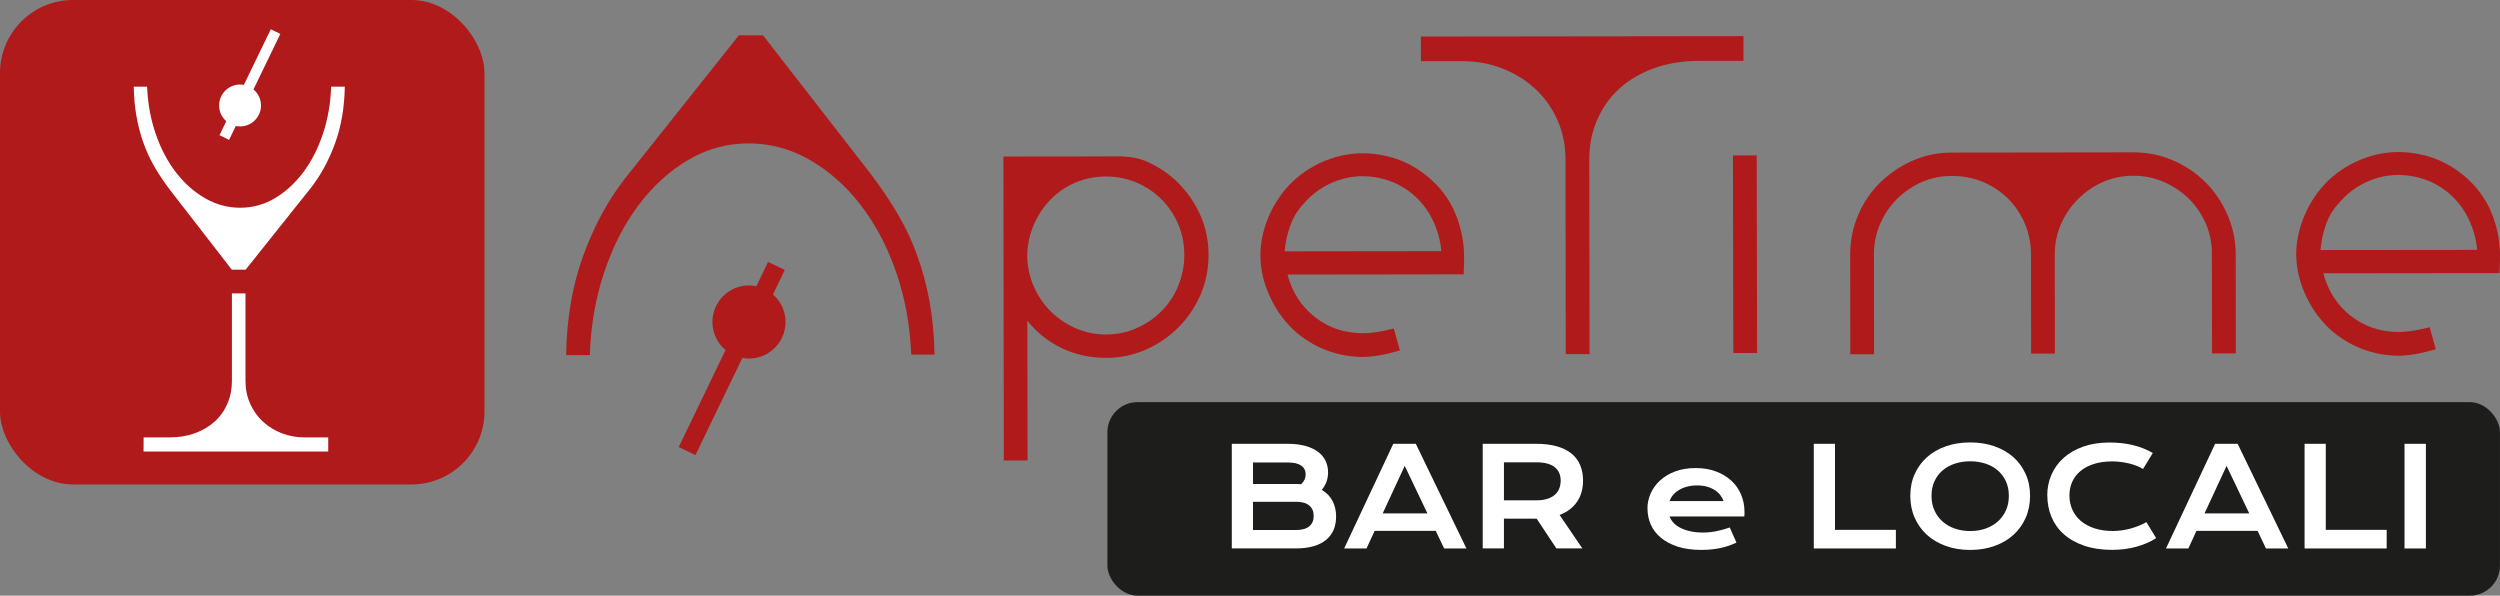 <?xml version="1.0" encoding="UTF-8"?>
<svg id="Livello_1" data-name="Livello 1" xmlns="http://www.w3.org/2000/svg" viewBox="0 0 625.79 149.1">
  <rect x="0" y="0" width="625.79" height="149.1" fill="#808080" stroke="none"/>
  <defs>
    <style>
      .cls-1 {
        fill: #1d1d1b;
      }

      .cls-1, .cls-2, .cls-3 {
        stroke-width: 0px;
      }

      .cls-2 {
        fill: #b01a1a;
      }

      .cls-3 {
        fill: #fff;
      }
    </style>
  </defs>
  <rect class="cls-1" x="277.2" y="100.66" width="348.58" height="48.44" rx="7.54" ry="7.54"/>
  <g>
    <path class="cls-2" d="m276.83,39.13c3.5,0,6.8-.13,9.91,1.18,3.13,1.32,5.83,3.14,8.18,5.47,2.33,2.33,4.18,5.04,5.56,8.12,1.35,3.06,2.04,6.36,2.04,9.85,0,3.58-.67,6.92-2.01,10.04-1.37,3.11-3.21,5.84-5.54,8.17-2.33,2.34-5.04,4.19-8.16,5.56-3.11,1.37-6.4,2.05-9.91,2.05-4.05,0-7.77-.8-11.15-2.44-3.39-1.63-6.25-3.92-8.59-6.86l.06,34.99h-5.95s-.1-76.08-.1-76.08l25.67-.03Zm.05,44.59c2.73,0,5.27-.52,7.63-1.58,2.38-1.05,4.46-2.46,6.24-4.27,1.79-1.78,3.19-3.91,4.19-6.36,1.01-2.45,1.52-5.03,1.51-7.76,0-2.71-.51-5.26-1.53-7.63-1-2.37-2.41-4.46-4.2-6.24-1.79-1.79-3.87-3.18-6.25-4.19-2.37-1.01-4.91-1.52-7.63-1.51-2.74,0-5.28.51-7.65,1.52-2.36,1.02-4.43,2.42-6.18,4.21-1.75,1.78-3.15,3.87-4.19,6.26-1.05,2.36-1.61,4.92-1.69,7.64,0,2.71.53,5.3,1.58,7.75,1.05,2.44,2.47,4.56,4.27,6.34,1.8,1.8,3.87,3.2,6.24,4.25,2.37,1.07,4.92,1.57,7.65,1.57"/>
    <path class="cls-2" d="m366.39,68.67l-44.11.06c1.17,4.43,3.48,8,6.9,10.68,3.43,2.67,7.43,4.02,12.02,4,2.02,0,4.58-.39,7.69-1.18l1.53,5.49c-3.66,1.09-6.78,1.62-9.33,1.63-2.81,0-5.6-.47-8.41-1.44-2.8-.97-5.44-2.46-7.94-4.48-2.88-2.48-5.14-5.48-6.77-8.97-1.65-3.5-2.46-7-2.47-10.5,0-2.81.52-5.63,1.56-8.46,1.05-2.85,2.55-5.47,4.49-7.88,2.49-2.95,5.46-5.23,8.91-6.84,3.45-1.6,6.98-2.4,10.57-2.41,2.87,0,5.7.46,8.46,1.39,2.75.92,5.38,2.4,7.87,4.44,3.19,2.63,5.53,5.77,7.02,9.43,1.48,3.66,2.18,7.46,2.11,11.43l-.11,3.6Zm-40.39-17.32c-1.4,1.56-2.44,3.37-3.14,5.44-.71,2.06-1.12,4.1-1.28,6.12l39.21-.05c-.24-2.71-.97-5.32-2.17-7.8-1.21-2.5-2.87-4.65-4.97-6.42-1.86-1.55-3.87-2.7-6.02-3.43-2.13-.75-4.33-1.11-6.58-1.11-2.73,0-5.42.61-8.05,1.82-2.65,1.21-4.98,3.02-7,5.43"/>
    <path class="cls-2" d="m436.43,15.24h-11.32c-4.05.02-7.74.63-11.09,1.84-3.34,1.2-6.22,2.89-8.63,5.07-2.41,2.17-4.27,4.79-5.58,7.83-1.34,3.03-1.99,6.33-1.99,9.91l.07,48.75h-5.96s-.06-48.75-.06-48.75c0-3.57-.7-6.88-2.05-9.91-1.37-3.03-3.23-5.65-5.6-7.81-2.38-2.18-5.13-3.86-8.24-5.06-3.11-1.21-6.42-1.8-9.92-1.8h-10.38s-.01-6.16-.01-6.16l80.75-.1v6.17Z"/>
    <path class="cls-2" d="m553.71,88.46l-.04-25.61c-.09-2.56-.65-4.99-1.7-7.28-1.06-2.28-2.47-4.29-4.26-6.01-1.79-1.7-3.87-3.06-6.2-4.07-2.34-1.01-4.83-1.49-7.47-1.5-2.72,0-5.27.53-7.65,1.57-2.37,1.05-4.44,2.48-6.22,4.27-1.79,1.8-3.22,3.87-4.27,6.24-1.03,2.38-1.57,4.93-1.56,7.65l.03,24.79h-5.95s-.02-24.78-.02-24.78c0-2.73-.52-5.3-1.53-7.7-1.02-2.42-2.43-4.51-4.21-6.3-1.79-1.78-3.9-3.18-6.31-4.2-2.41-1.01-5.02-1.49-7.81-1.49-2.72,0-5.25.53-7.58,1.57-2.34,1.06-4.39,2.48-6.19,4.27-1.78,1.8-3.18,3.87-4.18,6.25-1.02,2.37-1.52,4.92-1.51,7.64l.03,24.91h-5.95s-.03-24.9-.03-24.9c0-3.5.66-6.81,1.98-9.92,1.31-3.11,3.13-5.82,5.48-8.12,2.32-2.29,5.02-4.13,8.08-5.49,3.08-1.37,6.37-2.06,9.87-2.06l45.5-.06c3.42,0,6.65.64,9.69,1.93,3.04,1.28,5.71,3.02,8.01,5.24,2.29,2.21,4.14,4.82,5.54,7.81,1.4,2.98,2.19,6.24,2.35,9.73l.03,25.61h-5.94Z"/>
    <path class="cls-2" d="m625.66,68.36l-44.09.05c1.16,4.43,3.47,8,6.89,10.68,3.43,2.67,7.44,4.01,12.02,4.01,2.03,0,4.6-.39,7.7-1.18l1.53,5.49c-3.67,1.09-6.78,1.63-9.33,1.63-2.8,0-5.6-.47-8.41-1.44-2.79-.97-5.45-2.46-7.93-4.48-2.89-2.48-5.15-5.47-6.79-8.97-1.63-3.49-2.46-7-2.47-10.5,0-2.8.53-5.63,1.58-8.46,1.03-2.84,2.54-5.47,4.49-7.89,2.47-2.95,5.45-5.23,8.92-6.83,3.45-1.6,6.96-2.41,10.55-2.41,2.87,0,5.69.46,8.46,1.39,2.76.92,5.39,2.41,7.9,4.44,3.18,2.64,5.51,5.78,7,9.43,1.49,3.66,2.18,7.47,2.12,11.43l-.13,3.62Zm-40.38-17.33c-1.41,1.56-2.46,3.37-3.15,5.45-.69,2.06-1.12,4.09-1.27,6.11l39.21-.04c-.24-2.72-.97-5.32-2.18-7.81-1.2-2.5-2.86-4.64-4.96-6.42-1.87-1.54-3.88-2.7-6.01-3.42-2.13-.74-4.34-1.11-6.59-1.11-2.74,0-5.42.61-8.07,1.82-2.63,1.21-4.97,3.03-6.98,5.44"/>
    <rect class="cls-2" x="433.84" y="38.87" width="5.95" height="49.46" transform="translate(-.13 .87) rotate(-.11)"/>
    <path class="cls-2" d="m147.65,88.88c.22-7.23,1.39-14.08,3.53-20.53,2.13-6.45,4.98-12.08,8.55-16.86,3.56-4.78,7.71-8.58,12.41-11.38,4.69-2.8,9.76-4.21,15.21-4.22,5.36,0,10.43,1.35,15.22,4.06,4.78,2.71,9.02,6.44,12.72,11.17,3.7,4.75,6.69,10.34,8.95,16.78,2.26,6.44,3.55,13.41,3.86,20.87h5.83c-.09-4.74-.49-9.17-1.24-13.24-.74-4.07-1.78-7.95-3.1-11.58-1.31-3.66-2.96-7.14-4.91-10.44-1.94-3.3-4.13-6.54-6.53-9.72l-27.15-34.94h-6.06s-28.48,35.82-28.48,35.82c-4.27,5.46-7.76,11.89-10.47,19.32-2.71,7.42-4.13,15.73-4.28,24.9h5.95Z"/>
    <path class="cls-2" d="m181.62,87.62l-11.72,24.28,4.18,2.02,11.74-24.32c.54.09,1.09.15,1.66.15,5.06,0,9.15-4.11,9.15-9.17,0-2.74-1.22-5.2-3.14-6.87l2.95-6.13-4.18-2.01-2.93,6.07c-.61-.12-1.23-.19-1.87-.19-5.04,0-9.14,4.11-9.13,9.16,0,2.82,1.28,5.34,3.29,7.02"/>
  </g>
  <rect class="cls-2" width="121.27" height="121.27" rx="18.29" ry="18.29"/>
  <g>
    <path class="cls-3" d="m35.95,109.49h6.48c2.32,0,4.43-.35,6.34-1.04,1.91-.69,3.56-1.66,4.94-2.9,1.38-1.24,2.45-2.74,3.2-4.48.76-1.73,1.14-3.62,1.14-5.67v-21.96h3.4v21.96c0,2.05.4,3.94,1.17,5.67.78,1.74,1.85,3.24,3.2,4.48,1.37,1.25,2.93,2.22,4.71,2.9,1.78.69,3.68,1.04,5.68,1.04h5.95v3.53h-46.23"/>
    <path class="cls-3" d="m82.89,21.69c-.13,4.14-.81,8.06-2.04,11.75-1.22,3.69-2.86,6.91-4.91,9.65-2.05,2.73-4.42,4.91-7.11,6.51-2.69,1.6-5.59,2.4-8.71,2.4s-5.97-.78-8.71-2.33c-2.74-1.56-5.16-3.69-7.28-6.41-2.12-2.72-3.82-5.92-5.11-9.61-1.29-3.69-2.02-7.68-2.2-11.95h-3.34c.05,2.71.28,5.24.71,7.58.42,2.34,1.01,4.55,1.77,6.64.75,2.09,1.69,4.09,2.8,5.98,1.11,1.89,2.36,3.75,3.74,5.57l15.52,20.03h3.47l16.34-20.49c2.44-3.12,4.45-6.8,6.01-11.05,1.56-4.25,2.38-9,2.47-14.26"/>
    <path class="cls-3" d="m63.45,22.38l6.72-13.89-2.39-1.16-6.74,13.92c-.31-.06-.62-.09-.95-.09-2.9,0-5.24,2.34-5.24,5.24,0,1.57.69,2.98,1.79,3.94l-1.69,3.51,2.39,1.16,1.68-3.47c.35.07.7.11,1.07.11,2.89,0,5.24-2.35,5.24-5.24,0-1.62-.73-3.06-1.88-4.02"/>
  </g>
  <g>
    <path class="cls-3" d="m308.33,111.09h14c1.71,0,3.2.18,4.47.54,1.27.36,2.32.86,3.16,1.5.84.64,1.46,1.39,1.87,2.27.41.88.61,1.83.61,2.84,0,1.67-.53,3.12-1.58,4.38,1.21.72,2.11,1.64,2.7,2.78.59,1.14.89,2.44.89,3.89,0,1.22-.2,2.32-.61,3.3-.41.98-1.03,1.82-1.86,2.52s-1.88,1.24-3.15,1.61c-1.27.37-2.76.56-4.48.56h-16.01v-26.2Zm16.04,10.06c.46,0,.9.02,1.34.05.75-.71,1.12-1.53,1.12-2.45s-.37-1.68-1.11-2.2c-.74-.52-1.83-.78-3.26-.78h-8.82v5.38h10.73Zm.1,11.52c1.43,0,2.52-.31,3.26-.92.74-.61,1.11-1.48,1.11-2.6s-.37-1.99-1.11-2.61-1.83-.94-3.26-.94h-10.83v7.07h10.83Z"/>
    <path class="cls-3" d="m348.77,111.09h5.63l12.67,26.2h-5.58l-2.1-4.41h-15.3l-2.03,4.41h-5.6l12.3-26.2Zm8.53,17.42l-5.67-11.9-5.52,11.9h11.18Z"/>
    <path class="cls-3" d="m371.15,111.09h13.33c2.01,0,3.75.21,5.23.63s2.7,1.03,3.67,1.82c.97.79,1.7,1.76,2.17,2.9.47,1.14.71,2.43.71,3.87,0,.97-.12,1.9-.35,2.77-.23.88-.6,1.68-1.08,2.42-.49.74-1.1,1.39-1.84,1.97-.74.58-1.6,1.05-2.6,1.43l5.7,8.38h-6.5l-4.93-7.44h-.15l-8.05-.02v7.46h-5.31v-26.2Zm13.46,14.15c1.01,0,1.89-.12,2.64-.35.75-.23,1.39-.56,1.89-.99.51-.42.89-.94,1.14-1.55s.38-1.29.38-2.04c0-1.46-.5-2.6-1.51-3.39s-2.52-1.2-4.54-1.2h-8.15v9.52h8.15Z"/>
    <path class="cls-3" d="m412.38,127.34c0-1.34.27-2.62.82-3.85.55-1.22,1.34-2.3,2.36-3.24,1.03-.94,2.29-1.69,3.78-2.25,1.49-.56,3.19-.84,5.09-.84s3.59.28,5.1.85c1.51.56,2.8,1.34,3.86,2.32,1.06.98,1.87,2.14,2.43,3.47s.85,2.75.85,4.27c0,.19,0,.39,0,.61,0,.22-.02.42-.04.6h-18.71c.21.59.56,1.13,1.03,1.63s1.07.92,1.79,1.27c.71.36,1.54.63,2.48.83.94.2,1.98.29,3.12.29s2.27-.12,3.4-.36c1.13-.24,2.21-.54,3.24-.91l1.68,3.79c-.65.3-1.31.57-1.97.8-.67.23-1.36.42-2.08.57-.72.15-1.48.27-2.26.34s-1.62.12-2.49.12c-2.22,0-4.17-.27-5.85-.8-1.68-.54-3.08-1.27-4.21-2.2-1.13-.93-1.98-2.02-2.55-3.27-.57-1.25-.85-2.6-.85-4.04Zm19.03-1.93c-.18-.55-.46-1.06-.83-1.53s-.84-.89-1.4-1.24c-.56-.35-1.21-.63-1.94-.83-.74-.2-1.55-.3-2.43-.3-.94,0-1.79.11-2.56.32-.77.21-1.45.5-2.03.86-.58.36-1.06.77-1.45,1.24-.39.47-.67.97-.85,1.49h13.49Z"/>
    <path class="cls-3" d="m454.02,111.09h5.31v21.54h15.24v4.66h-20.55v-26.2Z"/>
    <path class="cls-3" d="m478.18,124.12c0-1.98.36-3.79,1.09-5.43.73-1.64,1.75-3.05,3.06-4.23,1.31-1.18,2.89-2.09,4.73-2.74,1.84-.65,3.88-.97,6.11-.97s4.26.32,6.1.97c1.84.65,3.42,1.56,4.74,2.74,1.31,1.18,2.33,2.59,3.06,4.23.73,1.64,1.09,3.45,1.09,5.43s-.36,3.81-1.09,5.47c-.73,1.66-1.75,3.09-3.06,4.28-1.31,1.2-2.89,2.13-4.74,2.79-1.84.67-3.88,1-6.1,1s-4.27-.33-6.11-1c-1.84-.66-3.41-1.59-4.73-2.79-1.31-1.2-2.33-2.62-3.06-4.28-.73-1.66-1.09-3.48-1.09-5.47Zm5.31,0c0,1.35.24,2.57.73,3.65.49,1.08,1.16,2.01,2.03,2.77.87.77,1.89,1.36,3.07,1.77s2.46.62,3.85.62,2.67-.21,3.85-.62,2.2-1,3.06-1.77c.86-.77,1.54-1.69,2.03-2.77.49-1.08.74-2.3.74-3.65s-.25-2.57-.74-3.64c-.49-1.07-1.17-1.98-2.03-2.72-.86-.74-1.88-1.31-3.06-1.7-1.18-.39-2.46-.59-3.85-.59s-2.67.2-3.85.59c-1.18.39-2.2.96-3.07,1.7-.87.74-1.54,1.65-2.03,2.72-.49,1.07-.73,2.29-.73,3.64Z"/>
    <path class="cls-3" d="m512.46,124.03c0-1.87.35-3.61,1.06-5.22s1.72-3.02,3.06-4.21c1.34-1.19,2.97-2.13,4.9-2.81s4.11-1.02,6.55-1.02c2.13,0,4.09.21,5.88.65,1.78.43,3.44,1.09,4.97,1.97l-2.45,4.02c-.46-.3-.99-.57-1.58-.8-.6-.24-1.23-.43-1.91-.6s-1.37-.29-2.1-.38c-.72-.09-1.43-.13-2.14-.13-1.7,0-3.21.21-4.54.63-1.33.42-2.45,1.01-3.36,1.76-.91.75-1.6,1.65-2.08,2.7-.48,1.05-.71,2.19-.71,3.45s.25,2.49.74,3.57,1.2,2.02,2.14,2.81c.93.79,2.07,1.4,3.42,1.84s2.87.66,4.57.66c.77,0,1.54-.06,2.3-.17.76-.11,1.49-.27,2.2-.46.71-.2,1.39-.43,2.05-.7.66-.27,1.27-.57,1.84-.9l2.45,4.02c-1.43.92-3.08,1.63-4.96,2.15s-3.87.78-5.98.78c-2.69,0-5.06-.35-7.09-1.05-2.03-.7-3.73-1.66-5.1-2.88s-2.39-2.67-3.08-4.33c-.69-1.66-1.03-3.44-1.03-5.36Z"/>
    <path class="cls-3" d="m554.49,111.09h5.63l12.67,26.2h-5.58l-2.1-4.41h-15.3l-2.03,4.41h-5.6l12.3-26.2Zm8.53,17.42l-5.67-11.9-5.52,11.9h11.18Z"/>
    <path class="cls-3" d="m576.87,111.09h5.31v21.54h15.24v4.66h-20.55v-26.2Z"/>
    <path class="cls-3" d="m601.89,111.09h5.35v26.2h-5.35v-26.2Z"/>
  </g>
</svg>